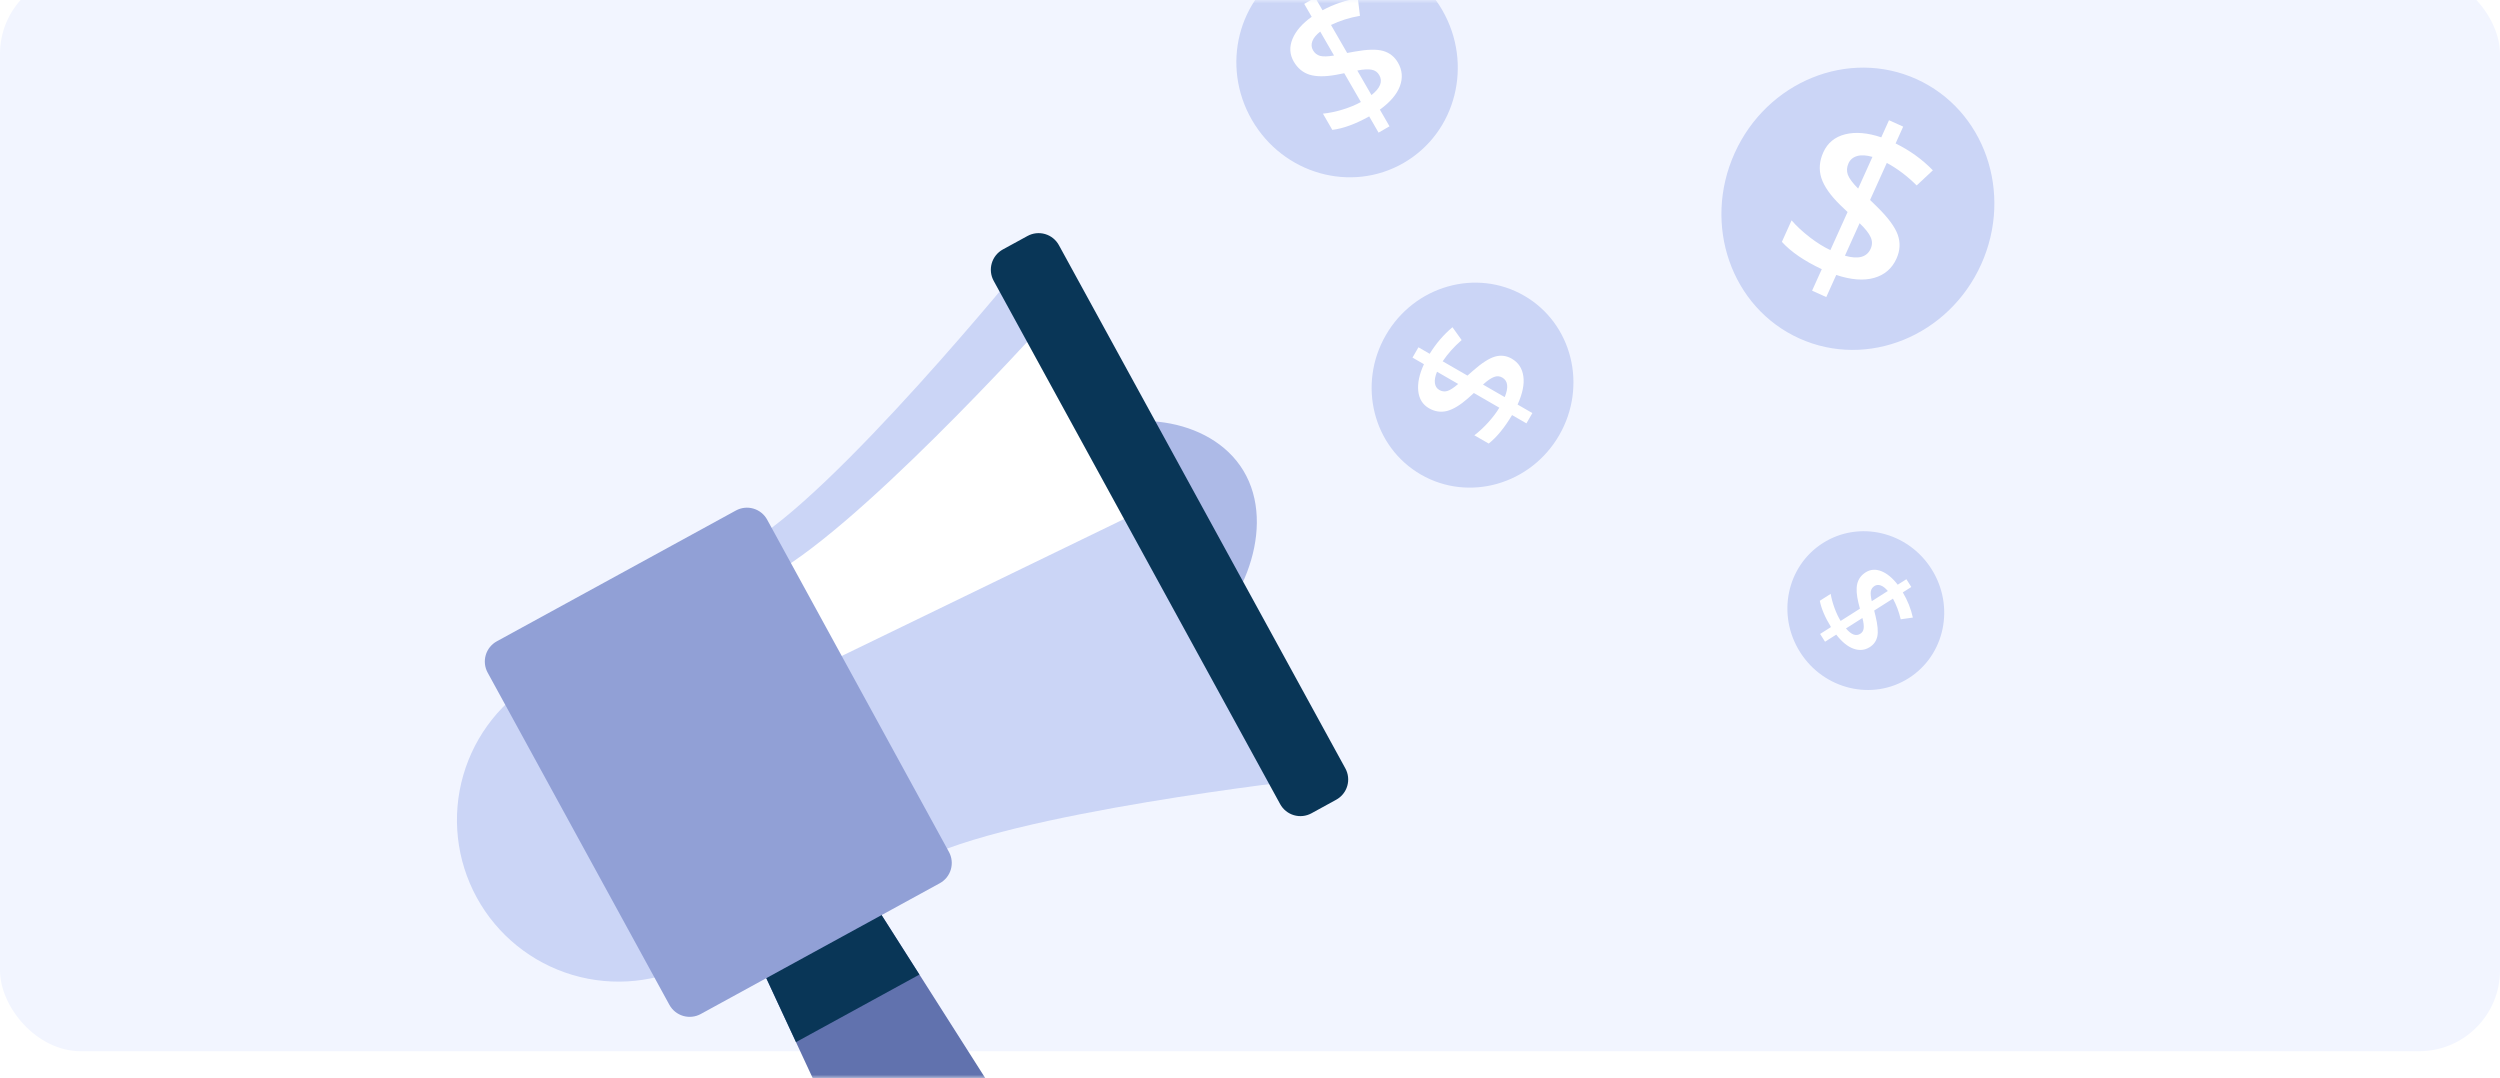 <svg width="371" height="160" viewBox="0 0 371 160" fill="none" xmlns="http://www.w3.org/2000/svg">
<g filter="url(#filter0_i_3958_78723)">
<rect width="371" height="160" rx="12" fill="#F2F5FF"/>
</g>
<mask id="mask0_3958_78723" style="mask-type:alpha" maskUnits="userSpaceOnUse" x="0" y="0" width="371" height="160">
<rect width="371" height="160" rx="12" fill="#E2E5FF"/>
</mask>
<g mask="url(#mask0_3958_78723)">
<path d="M116.41 113.133L155.833 175.111L133.342 187.422L102.404 120.798L116.41 113.133Z" fill="#6172AE"/>
<g style="mix-blend-mode:multiply">
<path d="M136.441 144.629L116.41 113.133L102.404 120.798L118.127 154.65L136.441 144.629Z" fill="#093657"/>
</g>
<path d="M103.153 142.814C97.578 145.812 91.043 146.485 84.974 144.685C78.904 142.884 73.793 138.758 70.754 133.204C67.716 127.651 66.996 121.121 68.752 115.039C70.508 108.957 74.597 103.816 80.129 100.737C91.752 94.379 111.145 96.007 117.489 107.634C123.833 119.261 114.769 136.458 103.153 142.814Z" fill="#CBD5F6"/>
<path d="M176.219 96C174.427 97.066 172.441 97.717 170.376 97.915C168.311 98.112 166.206 97.853 164.184 97.152C162.163 96.45 160.263 95.321 158.595 93.828C156.927 92.335 155.524 90.509 154.467 88.454C153.41 86.399 152.719 84.157 152.434 81.856C152.15 79.555 152.277 77.241 152.809 75.047C153.341 72.853 154.267 70.823 155.534 69.073C156.8 67.323 158.383 65.889 160.19 64.852C167.724 60.45 180.545 62.034 184.96 70.636C189.376 79.237 183.749 91.6 176.219 96Z" fill="#ADBAE7"/>
<path d="M173.167 77.174L152.123 38.704C152.123 38.704 123.696 73.777 110.56 80.961L123.388 104.402L136.21 127.852C149.352 120.659 194.218 115.642 194.218 115.642L173.167 77.174Z" fill="#CBD5F6"/>
<path d="M170.12 75.42L154.385 48.614C154.385 48.614 126.395 79.59 113.564 85.811L121.5 99L170.12 75.42Z" fill="white"/>
<path d="M140.82 126.422C141.037 126.816 141.173 127.249 141.222 127.697C141.271 128.144 141.231 128.597 141.105 129.029C140.979 129.461 140.769 129.864 140.487 130.215C140.205 130.565 139.856 130.857 139.461 131.073L103.991 150.48C103.194 150.915 102.256 151.017 101.384 150.762C100.512 150.507 99.777 149.917 99.34 149.121L72.366 99.814C71.931 99.018 71.83 98.081 72.085 97.21C72.34 96.339 72.931 95.605 73.727 95.17L109.204 75.761C109.598 75.544 110.031 75.408 110.478 75.359C110.925 75.311 111.377 75.35 111.809 75.477C112.24 75.603 112.643 75.814 112.992 76.096C113.342 76.378 113.633 76.727 113.848 77.122L140.82 126.422Z" fill="#91A0D6"/>
<path d="M199.65 114.029C199.866 114.423 200.003 114.857 200.052 115.304C200.101 115.752 200.061 116.204 199.935 116.636C199.809 117.068 199.598 117.471 199.316 117.822C199.034 118.173 198.686 118.464 198.291 118.68L194.625 120.691C194.23 120.907 193.796 121.044 193.348 121.093C192.9 121.141 192.447 121.101 192.015 120.974C191.583 120.847 191.18 120.636 190.829 120.353C190.479 120.07 190.187 119.721 189.972 119.325L147.46 41.672C147.024 40.875 146.923 39.938 147.178 39.066C147.432 38.194 148.023 37.459 148.819 37.021L152.486 35.017C153.283 34.582 154.221 34.48 155.093 34.735C155.965 34.99 156.7 35.58 157.137 36.376L199.65 114.029Z" fill="#093657"/>
<ellipse cx="218.525" cy="57.155" rx="15.325" ry="14.853" transform="rotate(-60 218.525 57.155)" fill="#CBD5F6"/>
<ellipse cx="218.525" cy="57.155" rx="13.648" ry="13.228" transform="rotate(-60 218.525 57.155)" fill="#CBD5F6"/>
<path d="M224.353 53.233C225.33 53.797 225.901 54.667 226.066 55.844C226.231 57.021 225.945 58.418 225.21 60.034L227.402 61.3L226.521 62.827L224.389 61.596C223.266 63.478 222.111 64.888 220.923 65.825L218.791 64.594C219.454 64.099 220.137 63.468 220.841 62.701C221.537 61.929 222.09 61.197 222.499 60.505L218.72 58.323L217.85 59.106C216.701 60.117 215.665 60.743 214.743 60.987C213.819 61.218 212.922 61.084 212.053 60.582C211.124 60.045 210.595 59.194 210.469 58.029C210.346 56.856 210.628 55.529 211.313 54.047L209.615 53.066L210.497 51.539L212.164 52.502C213.108 50.976 214.235 49.662 215.545 48.56L216.91 50.466C215.799 51.427 214.86 52.477 214.094 53.617L217.772 55.74L218.569 55.037C219.9 53.867 221 53.16 221.869 52.916C222.737 52.672 223.565 52.778 224.353 53.233ZM222.94 56.03C222.55 55.804 222.139 55.776 221.709 55.946C221.276 56.105 220.732 56.479 220.076 57.07L223.3 58.931C223.896 57.479 223.776 56.512 222.94 56.03ZM213.591 57.872C213.975 58.094 214.372 58.145 214.783 58.025C215.198 57.897 215.735 57.549 216.396 56.981L213.253 55.167C212.98 55.826 212.876 56.388 212.939 56.853C213.003 57.319 213.22 57.658 213.591 57.872Z" fill="white"/>
<ellipse cx="199.906" cy="9.643" rx="16.307" ry="16.786" transform="rotate(-30 199.906 9.643)" fill="#CBD5F6"/>
<ellipse cx="199.906" cy="9.643" rx="14.099" ry="14.514" transform="rotate(-30 199.906 9.643)" fill="#CBD5F6"/>
<path d="M207.465 9.307C208.102 10.411 208.196 11.57 207.746 12.784C207.296 13.998 206.305 15.159 204.773 16.267L206.203 18.745L204.579 19.683L203.187 17.273C201.15 18.409 199.326 19.076 197.714 19.276L196.323 16.866C197.208 16.782 198.183 16.579 199.247 16.259C200.306 15.932 201.209 15.558 201.954 15.138L199.488 10.866L198.258 11.105C196.645 11.396 195.338 11.389 194.337 11.085C193.339 10.767 192.557 10.117 191.99 9.135C191.383 8.085 191.32 6.969 191.8 5.788C192.289 4.603 193.24 3.505 194.655 2.495L193.548 0.577L195.172 -0.361L196.26 1.523C197.944 0.622 199.692 0.029 201.504 -0.256L201.819 2.349C200.268 2.615 198.835 3.067 197.52 3.704L199.92 7.861L201.039 7.656C202.908 7.319 204.317 7.287 205.268 7.56C206.218 7.834 206.951 8.416 207.465 9.307ZM204.681 11.142C204.426 10.701 204.05 10.436 203.554 10.347C203.061 10.245 202.351 10.285 201.423 10.465L203.526 14.108C204.841 13.075 205.226 12.086 204.681 11.142ZM194.848 7.455C195.098 7.889 195.449 8.168 195.902 8.293C196.362 8.413 197.052 8.395 197.972 8.24L195.921 4.688C195.323 5.156 194.933 5.629 194.754 6.108C194.575 6.587 194.606 7.036 194.848 7.455Z" fill="white"/>
<ellipse cx="276.886" cy="90.614" rx="11.876" ry="11.537" transform="rotate(57.606 276.886 90.614)" fill="#CBD5F6"/>
<ellipse cx="276.886" cy="90.614" rx="10.363" ry="10.067" transform="rotate(57.606 276.886 90.614)" fill="#CBD5F6"/>
<path d="M277.481 96.028C276.741 96.498 275.937 96.578 275.069 96.269C274.2 95.961 273.343 95.264 272.497 94.178L270.836 95.232L270.104 94.078L271.719 93.054C270.829 91.606 270.277 90.307 270.061 89.154L271.675 88.13C271.777 88.763 271.964 89.459 272.238 90.218C272.517 90.974 272.821 91.616 273.15 92.146L276.012 90.33L275.787 89.451C275.507 88.298 275.449 87.361 275.614 86.64C275.788 85.922 276.204 85.354 276.862 84.936C277.566 84.489 278.342 84.431 279.188 84.762C280.039 85.099 280.85 85.768 281.622 86.771L282.907 85.955L283.639 87.109L282.377 87.91C283.086 89.106 283.583 90.352 283.868 91.647L282.066 91.903C281.806 90.794 281.423 89.772 280.915 88.837L278.129 90.605L278.326 91.405C278.65 92.74 278.74 93.749 278.595 94.434C278.449 95.118 278.078 95.65 277.481 96.028ZM276.067 94.054C276.363 93.866 276.531 93.594 276.569 93.237C276.616 92.883 276.555 92.374 276.385 91.712L273.943 93.26C274.727 94.191 275.435 94.455 276.067 94.054ZM278.171 86.965C277.88 87.149 277.702 87.404 277.636 87.73C277.575 88.061 277.62 88.555 277.772 89.213L280.152 87.703C279.798 87.279 279.449 87.006 279.106 86.882C278.763 86.759 278.451 86.787 278.171 86.965Z" fill="white"/>
<ellipse cx="275.712" cy="30.981" rx="20.068" ry="21.114" transform="rotate(24.287 275.712 30.981)" fill="#CBD5F6"/>
<ellipse cx="275.712" cy="30.981" rx="17.533" ry="18.448" transform="rotate(24.287 275.712 30.981)" fill="#CBD5F6"/>
<path d="M281.439 38.379C280.78 39.841 279.677 40.793 278.131 41.236C276.586 41.679 274.708 41.535 272.498 40.805L271.018 44.086L268.913 43.136L270.353 39.946C267.755 38.725 265.781 37.373 264.431 35.891L265.871 32.7C266.587 33.533 267.486 34.369 268.567 35.209C269.653 36.039 270.673 36.675 271.628 37.118L274.18 31.464L273.062 30.395C271.619 28.98 270.694 27.653 270.288 26.414C269.897 25.17 269.995 23.898 270.582 22.598C271.21 21.207 272.29 20.317 273.824 19.93C275.368 19.547 277.154 19.697 279.181 20.382L280.327 17.841L282.432 18.791L281.306 21.286C283.416 22.323 285.26 23.652 286.838 25.275L284.435 27.52C283.061 26.148 281.583 25.032 280.003 24.174L277.519 29.677L278.524 30.658C280.196 32.298 281.233 33.7 281.635 34.864C282.037 36.028 281.971 37.2 281.439 38.379ZM277.603 36.921C277.866 36.336 277.866 35.76 277.602 35.192C277.353 34.618 276.807 33.929 275.964 33.124L273.788 37.947C275.767 38.513 277.039 38.171 277.603 36.921ZM274.314 24.245C274.055 24.82 274.023 25.382 274.22 25.931C274.427 26.486 274.937 27.171 275.749 27.986L277.871 23.284C276.973 23.025 276.218 22.981 275.606 23.154C274.995 23.327 274.564 23.691 274.314 24.245Z" fill="white"/>
</g>
<defs>
<filter id="filter0_i_3958_78723" x="0" y="-4" width="371" height="164" filterUnits="userSpaceOnUse" color-interpolation-filters="sRGB">
<feFlood flood-opacity="0" result="BackgroundImageFix"/>
<feBlend mode="normal" in="SourceGraphic" in2="BackgroundImageFix" result="shape"/>
<feColorMatrix in="SourceAlpha" type="matrix" values="0 0 0 0 0 0 0 0 0 0 0 0 0 0 0 0 0 0 127 0" result="hardAlpha"/>
<feOffset dy="-4"/>
<feGaussianBlur stdDeviation="10"/>
<feComposite in2="hardAlpha" operator="arithmetic" k2="-1" k3="1"/>
<feColorMatrix type="matrix" values="0 0 0 0 0.862 0 0 0 0 0.885 0 0 0 0 0.955 0 0 0 1 0"/>
<feBlend mode="normal" in2="shape" result="effect1_innerShadow_3958_78723"/>
</filter>
</defs>
</svg>
